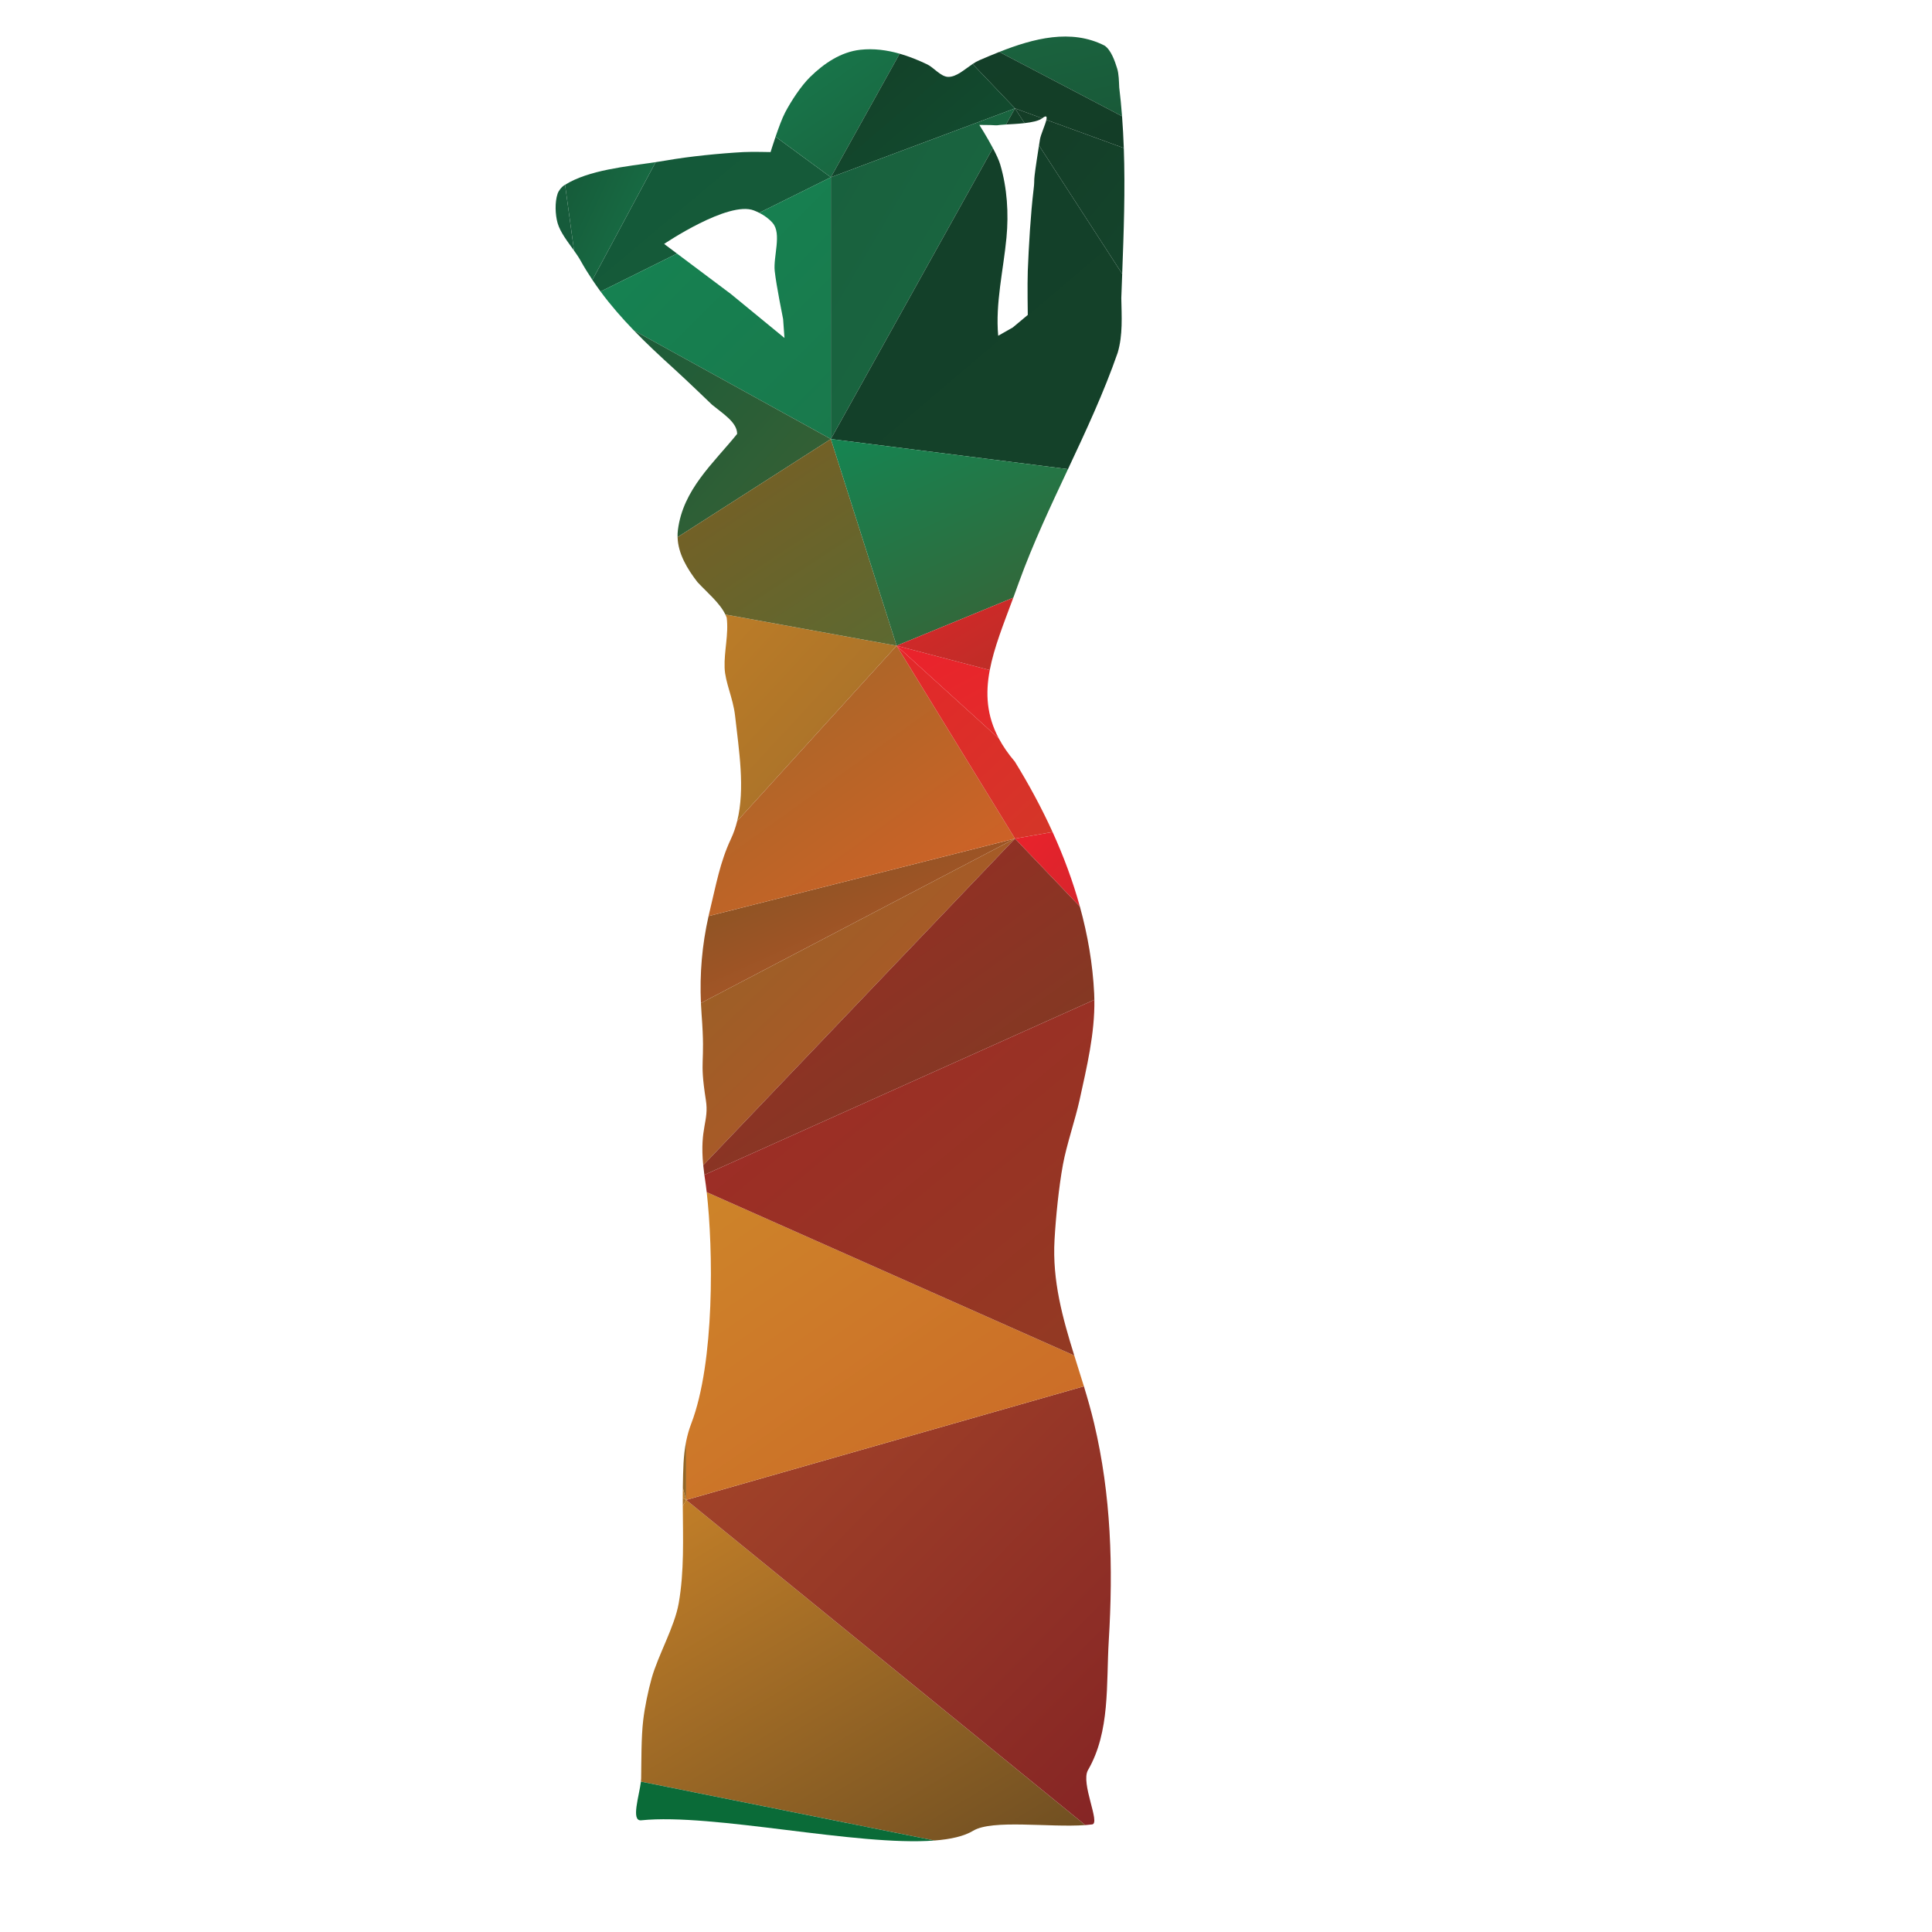 <?xml version="1.0" encoding="UTF-8" standalone="no"?>
<!-- Created with Inkscape (http://www.inkscape.org/) -->

<svg
   xmlns:dc="http://purl.org/dc/elements/1.1/"
   xmlns:cc="http://creativecommons.org/ns#"
   xmlns:rdf="http://www.w3.org/1999/02/22-rdf-syntax-ns#"
   xmlns:svg="http://www.w3.org/2000/svg"
   xmlns="http://www.w3.org/2000/svg"
   xmlns:sodipodi="http://sodipodi.sourceforge.net/DTD/sodipodi-0.dtd"
   xmlns:inkscape="http://www.inkscape.org/namespaces/inkscape"
   version="1.1"
   id="svg22574"
   xml:space="preserve"
   width="800"
   height="800"
   viewBox="0 0 800 800"
   sodipodi:docname="woman-dress-silhouette-publicdomainvectors.org.svg"
   inkscape:version="0.92.4 (5da689c313, 2019-01-14)"><defs
     id="defs22578"><clipPath
       clipPathUnits="userSpaceOnUse"
       id="clipPath22590"><path
         d="M 0,600 H 600 V 0 H 0 Z"
         id="path22588"
         inkscape:connector-curvature="0" /></clipPath><linearGradient
       x1="0"
       y1="0"
       x2="1"
       y2="0"
       gradientUnits="userSpaceOnUse"
       gradientTransform="matrix(282.726,-63.297,282.726,63.297,269.315,592.554)"
       spreadMethod="pad"
       id="linearGradient22608"><stop
         style="stop-opacity:1;stop-color:#1b6741"
         offset="0"
         id="stop22604" /><stop
         style="stop-opacity:1;stop-color:#14422a"
         offset="1"
         id="stop22606" /></linearGradient><linearGradient
       x1="0"
       y1="0"
       x2="1"
       y2="0"
       gradientUnits="userSpaceOnUse"
       gradientTransform="matrix(142.914,-155.524,142.914,155.524,107.526,247.585)"
       spreadMethod="pad"
       id="linearGradient22628"><stop
         style="stop-opacity:1;stop-color:#ee972d"
         offset="0"
         id="stop22624" /><stop
         style="stop-opacity:1;stop-color:#906223"
         offset="1"
         id="stop22626" /></linearGradient><linearGradient
       x1="0"
       y1="0"
       x2="1"
       y2="0"
       gradientUnits="userSpaceOnUse"
       gradientTransform="matrix(197.196,-117.478,197.196,117.478,149.787,124.059)"
       spreadMethod="pad"
       id="linearGradient22648"><stop
         style="stop-opacity:1;stop-color:#cd8529"
         offset="0"
         id="stop22644" /><stop
         style="stop-opacity:1;stop-color:#624721"
         offset="1"
         id="stop22646" /></linearGradient><linearGradient
       x1="0"
       y1="0"
       x2="1"
       y2="0"
       gradientUnits="userSpaceOnUse"
       gradientTransform="matrix(141.689,-100.016,141.689,100.016,72.497,234.922)"
       spreadMethod="pad"
       id="linearGradient22668"><stop
         style="stop-opacity:1;stop-color:#da8d2b"
         offset="0"
         id="stop22664" /><stop
         style="stop-opacity:1;stop-color:#bb7c29"
         offset="1"
         id="stop22666" /></linearGradient><linearGradient
       x1="0"
       y1="0"
       x2="1"
       y2="0"
       gradientUnits="userSpaceOnUse"
       gradientTransform="matrix(150.091,-154.26,150.091,154.26,234.375,193.491)"
       spreadMethod="pad"
       id="linearGradient22688"><stop
         style="stop-opacity:1;stop-color:#a54729"
         offset="0"
         id="stop22684" /><stop
         style="stop-opacity:1;stop-color:#812024"
         offset="1"
         id="stop22686" /></linearGradient><linearGradient
       x1="0"
       y1="0"
       x2="1"
       y2="0"
       gradientUnits="userSpaceOnUse"
       gradientTransform="matrix(119.606,-115.481,119.606,115.481,72.499,633.355)"
       spreadMethod="pad"
       id="linearGradient22708"><stop
         style="stop-opacity:1;stop-color:#1a6540"
         offset="0"
         id="stop22704" /><stop
         style="stop-opacity:1;stop-color:#155a3a"
         offset="1"
         id="stop22706" /></linearGradient><linearGradient
       x1="0"
       y1="0"
       x2="1"
       y2="0"
       gradientUnits="userSpaceOnUse"
       gradientTransform="matrix(125.483,-62.741,125.483,62.741,278.589,592.393)"
       spreadMethod="pad"
       id="linearGradient22728"><stop
         style="stop-opacity:1;stop-color:#133f28"
         offset="0"
         id="stop22724" /><stop
         style="stop-opacity:1;stop-color:#133c26"
         offset="1"
         id="stop22726" /></linearGradient><linearGradient
       x1="0"
       y1="0"
       x2="1"
       y2="0"
       gradientUnits="userSpaceOnUse"
       gradientTransform="matrix(96.403,-117.36,96.403,117.36,316.559,568.031)"
       spreadMethod="pad"
       id="linearGradient22748"><stop
         style="stop-opacity:1;stop-color:#143d27"
         offset="0"
         id="stop22744" /><stop
         style="stop-opacity:1;stop-color:#134e32"
         offset="1"
         id="stop22746" /></linearGradient><linearGradient
       x1="0"
       y1="0"
       x2="1"
       y2="0"
       gradientUnits="userSpaceOnUse"
       gradientTransform="matrix(96.417,-117.377,96.417,117.377,318.974,570.957)"
       spreadMethod="pad"
       id="linearGradient22768"><stop
         style="stop-opacity:1;stop-color:#143d27"
         offset="0"
         id="stop22764" /><stop
         style="stop-opacity:1;stop-color:#134e32"
         offset="1"
         id="stop22766" /></linearGradient><linearGradient
       x1="0"
       y1="0"
       x2="1"
       y2="0"
       gradientUnits="userSpaceOnUse"
       gradientTransform="matrix(53.872,-116.033,53.872,116.033,156.586,610.168)"
       spreadMethod="pad"
       id="linearGradient22790"><stop
         style="stop-opacity:1;stop-color:#133f28"
         offset="0"
         id="stop22786" /><stop
         style="stop-opacity:1;stop-color:#197c4e"
         offset="1"
         id="stop22788" /></linearGradient><linearGradient
       x1="0"
       y1="0"
       x2="1"
       y2="0"
       gradientUnits="userSpaceOnUse"
       gradientTransform="matrix(79.304,-66.782,79.304,66.782,172.684,569.125)"
       spreadMethod="pad"
       id="linearGradient22810"><stop
         style="stop-opacity:1;stop-color:#145838"
         offset="0"
         id="stop22806" /><stop
         style="stop-opacity:1;stop-color:#155b3a"
         offset="1"
         id="stop22808" /></linearGradient><linearGradient
       x1="0"
       y1="0"
       x2="1"
       y2="0"
       gradientUnits="userSpaceOnUse"
       gradientTransform="matrix(71.101,-50.189,71.101,50.189,220.584,598.305)"
       spreadMethod="pad"
       id="linearGradient22830"><stop
         style="stop-opacity:1;stop-color:#178252"
         offset="0"
         id="stop22826" /><stop
         style="stop-opacity:1;stop-color:#19613d"
         offset="1"
         id="stop22828" /></linearGradient><linearGradient
       x1="0"
       y1="0"
       x2="1"
       y2="0"
       gradientUnits="userSpaceOnUse"
       gradientTransform="matrix(58.663,-50.282,58.663,50.282,249.049,589.305)"
       spreadMethod="pad"
       id="linearGradient22850"><stop
         style="stop-opacity:1;stop-color:#133d26"
         offset="0"
         id="stop22846" /><stop
         style="stop-opacity:1;stop-color:#124e31"
         offset="1"
         id="stop22848" /></linearGradient><linearGradient
       x1="0"
       y1="0"
       x2="1"
       y2="0"
       gradientUnits="userSpaceOnUse"
       gradientTransform="matrix(78.898,-78.898,78.898,78.898,192.686,556.113)"
       spreadMethod="pad"
       id="linearGradient22870"><stop
         style="stop-opacity:1;stop-color:#158453"
         offset="0"
         id="stop22866" /><stop
         style="stop-opacity:1;stop-color:#19794c"
         offset="1"
         id="stop22868" /></linearGradient><linearGradient
       x1="0"
       y1="0"
       x2="1"
       y2="0"
       gradientUnits="userSpaceOnUse"
       gradientTransform="matrix(59.915,-102.712,59.915,102.712,257.416,565.305)"
       spreadMethod="pad"
       id="linearGradient22890"><stop
         style="stop-opacity:1;stop-color:#18603d"
         offset="0"
         id="stop22886" /><stop
         style="stop-opacity:1;stop-color:#1b6842"
         offset="1"
         id="stop22888" /></linearGradient><linearGradient
       x1="0"
       y1="0"
       x2="1"
       y2="0"
       gradientUnits="userSpaceOnUse"
       gradientTransform="matrix(138.88,-117.837,138.88,117.837,283.643,589.605)"
       spreadMethod="pad"
       id="linearGradient22910"><stop
         style="stop-opacity:1;stop-color:#133f28"
         offset="0"
         id="stop22906" /><stop
         style="stop-opacity:1;stop-color:#14422a"
         offset="1"
         id="stop22908" /></linearGradient><linearGradient
       x1="0"
       y1="0"
       x2="1"
       y2="0"
       gradientUnits="userSpaceOnUse"
       gradientTransform="matrix(138.893,-117.849,138.893,117.849,239.702,552.336)"
       spreadMethod="pad"
       id="linearGradient22930"><stop
         style="stop-opacity:1;stop-color:#133f28"
         offset="0"
         id="stop22926" /><stop
         style="stop-opacity:1;stop-color:#14422a"
         offset="1"
         id="stop22928" /></linearGradient><linearGradient
       x1="0"
       y1="0"
       x2="1"
       y2="0"
       gradientUnits="userSpaceOnUse"
       gradientTransform="matrix(123.091,-55.179,123.091,55.179,203.458,342.365)"
       spreadMethod="pad"
       id="linearGradient22950"><stop
         style="stop-opacity:1;stop-color:#785322"
         offset="0"
         id="stop22946" /><stop
         style="stop-opacity:1;stop-color:#c45629"
         offset="1"
         id="stop22948" /></linearGradient><linearGradient
       x1="0"
       y1="0"
       x2="1"
       y2="0"
       gradientUnits="userSpaceOnUse"
       gradientTransform="matrix(41.779,-45.956,41.779,45.956,316.764,345.462)"
       spreadMethod="pad"
       id="linearGradient22970"><stop
         style="stop-opacity:1;stop-color:#eb222c"
         offset="0"
         id="stop22966" /><stop
         style="stop-opacity:1;stop-color:#c5272b"
         offset="1"
         id="stop22968" /></linearGradient><linearGradient
       x1="0"
       y1="0"
       x2="1"
       y2="0"
       gradientUnits="userSpaceOnUse"
       gradientTransform="matrix(78.817,-87.114,78.817,87.114,181.117,507.289)"
       spreadMethod="pad"
       id="linearGradient22990"><stop
         style="stop-opacity:1;stop-color:#155b3a"
         offset="0"
         id="stop22986" /><stop
         style="stop-opacity:1;stop-color:#3e6133"
         offset="1"
         id="stop22988" /></linearGradient><linearGradient
       x1="0"
       y1="0"
       x2="1"
       y2="0"
       gradientUnits="userSpaceOnUse"
       gradientTransform="matrix(29.281,-100.391,29.281,100.391,185.193,239.164)"
       spreadMethod="pad"
       id="linearGradient23010"><stop
         style="stop-opacity:1;stop-color:#8c6023"
         offset="0"
         id="stop23006" /><stop
         style="stop-opacity:1;stop-color:#936525"
         offset="1"
         id="stop23008" /></linearGradient><linearGradient
       x1="0"
       y1="0"
       x2="1"
       y2="0"
       gradientUnits="userSpaceOnUse"
       gradientTransform="matrix(110.892,-106.627,110.892,106.627,211.685,341.997)"
       spreadMethod="pad"
       id="linearGradient23030"><stop
         style="stop-opacity:1;stop-color:#926425"
         offset="0"
         id="stop23026" /><stop
         style="stop-opacity:1;stop-color:#bb512a"
         offset="1"
         id="stop23028" /></linearGradient><linearGradient
       x1="0"
       y1="0"
       x2="1"
       y2="0"
       gradientUnits="userSpaceOnUse"
       gradientTransform="matrix(137.254,-95.662,137.254,95.662,188.773,215.672)"
       spreadMethod="pad"
       id="linearGradient23050"><stop
         style="stop-opacity:1;stop-color:#cd8529"
         offset="0"
         id="stop23046" /><stop
         style="stop-opacity:1;stop-color:#cc6728"
         offset="1"
         id="stop23048" /></linearGradient><linearGradient
       x1="0"
       y1="0"
       x2="1"
       y2="0"
       gradientUnits="userSpaceOnUse"
       gradientTransform="matrix(146.963,-104.973,146.963,104.973,202.113,333.77)"
       spreadMethod="pad"
       id="linearGradient23070"><stop
         style="stop-opacity:1;stop-color:#9d2926"
         offset="0"
         id="stop23066" /><stop
         style="stop-opacity:1;stop-color:#793f22"
         offset="1"
         id="stop23068" /></linearGradient><linearGradient
       x1="0"
       y1="0"
       x2="1"
       y2="0"
       gradientUnits="userSpaceOnUse"
       gradientTransform="matrix(145.305,-120.395,145.305,120.395,225.202,304.912)"
       spreadMethod="pad"
       id="linearGradient23090"><stop
         style="stop-opacity:1;stop-color:#a02827"
         offset="0"
         id="stop23086" /><stop
         style="stop-opacity:1;stop-color:#913c22"
         offset="1"
         id="stop23088" /></linearGradient><linearGradient
       x1="0"
       y1="0"
       x2="1"
       y2="0"
       gradientUnits="userSpaceOnUse"
       gradientTransform="matrix(95.423,-103.72,95.423,103.72,198.736,432.116)"
       spreadMethod="pad"
       id="linearGradient23110"><stop
         style="stop-opacity:1;stop-color:#c68228"
         offset="0"
         id="stop23106" /><stop
         style="stop-opacity:1;stop-color:#9b6a29"
         offset="1"
         id="stop23108" /></linearGradient><linearGradient
       x1="0"
       y1="0"
       x2="1"
       y2="0"
       gradientUnits="userSpaceOnUse"
       gradientTransform="matrix(94.909,-61.897,94.909,61.897,193.547,467.906)"
       spreadMethod="pad"
       id="linearGradient23130"><stop
         style="stop-opacity:1;stop-color:#7f5c21"
         offset="0"
         id="stop23126" /><stop
         style="stop-opacity:1;stop-color:#5c6931"
         offset="1"
         id="stop23128" /></linearGradient><linearGradient
       x1="0"
       y1="0"
       x2="1"
       y2="0"
       gradientUnits="userSpaceOnUse"
       gradientTransform="matrix(122.323,-88.579,122.323,88.579,192.753,398.556)"
       spreadMethod="pad"
       id="linearGradient23150"><stop
         style="stop-opacity:1;stop-color:#986828"
         offset="0"
         id="stop23146" /><stop
         style="stop-opacity:1;stop-color:#d86127"
         offset="1"
         id="stop23148" /></linearGradient><linearGradient
       x1="0"
       y1="0"
       x2="1"
       y2="0"
       gradientUnits="userSpaceOnUse"
       gradientTransform="matrix(136.172,-61.896,136.172,61.896,241.152,456.07)"
       spreadMethod="pad"
       id="linearGradient23170"><stop
         style="stop-opacity:1;stop-color:#158552"
         offset="0"
         id="stop23166" /><stop
         style="stop-opacity:1;stop-color:#44562c"
         offset="1"
         id="stop23168" /></linearGradient><linearGradient
       x1="0"
       y1="0"
       x2="1"
       y2="0"
       gradientUnits="userSpaceOnUse"
       gradientTransform="matrix(62.688,-58.509,62.688,58.509,271.887,393.379)"
       spreadMethod="pad"
       id="linearGradient23190"><stop
         style="stop-opacity:1;stop-color:#e4272a"
         offset="0"
         id="stop23186" /><stop
         style="stop-opacity:1;stop-color:#d23828"
         offset="1"
         id="stop23188" /></linearGradient><linearGradient
       x1="0"
       y1="0"
       x2="1"
       y2="0"
       gradientUnits="userSpaceOnUse"
       gradientTransform="matrix(100.924,-54.667,100.924,54.667,276.871,398.691)"
       spreadMethod="pad"
       id="linearGradient23210"><stop
         style="stop-opacity:1;stop-color:#eb222c"
         offset="0"
         id="stop23206" /><stop
         style="stop-opacity:1;stop-color:#d63828"
         offset="1"
         id="stop23208" /></linearGradient><linearGradient
       x1="0"
       y1="0"
       x2="1"
       y2="0"
       gradientUnits="userSpaceOnUse"
       gradientTransform="matrix(115.986,-70.42,115.986,70.42,256.217,431.557)"
       spreadMethod="pad"
       id="linearGradient23230"><stop
         style="stop-opacity:1;stop-color:#eb222c"
         offset="0"
         id="stop23226" /><stop
         style="stop-opacity:1;stop-color:#943822"
         offset="1"
         id="stop23228" /></linearGradient></defs><sodipodi:namedview
     pagecolor="#ffffff"
     bordercolor="#666666"
     borderopacity="1"
     objecttolerance="10"
     gridtolerance="10"
     guidetolerance="10"
     inkscape:pageopacity="0"
     inkscape:pageshadow="2"
     inkscape:window-width="724"
     inkscape:window-height="480"
     id="namedview22576"
     showgrid="false"
     inkscape:zoom="0.295"
     inkscape:cx="400"
     inkscape:cy="400"
     inkscape:window-x="0"
     inkscape:window-y="0"
     inkscape:window-maximized="0"
     inkscape:current-layer="g22582" /><g
     id="g22582"
     inkscape:groupmode="layer"
     inkscape:label="woman-dress-silhouette-publicdomainvectors.org"
     transform="matrix(1.333,0,0,-1.333,0,800)"><g
       id="g22584"><g
         id="g22586"
         clip-path="url(#clipPath22590)"><g
           id="g22592"><g
             id="g22594"><g
               id="g22600"><g
                 id="g22602"><path
                   d="m 347.671,573.017 c -0.088,1.759 -0.104,4.173 -0.642,5.857 -0.716,2.321 -1.887,5.725 -3.889,7.1 -10.413,5.33 -22.129,2.23 -32.722,-1.956 l 38.131,-19.972 c -0.229,2.991 -0.513,5.981 -0.878,8.971"
                   style="fill:url(#linearGradient22608);stroke:none"
                   id="path22610"
                   inkscape:connector-curvature="0" /></g></g></g></g><g
           id="g22612"><g
             id="g22614"><g
               id="g22620"><g
                 id="g22622"><path
                   d="m 212.093,134.808 c -10e-4,-0.829 0.001,-1.658 0.006,-2.489 l 1.05,1.902 z"
                   style="fill:url(#linearGradient22628);stroke:none"
                   id="path22630"
                   inkscape:connector-curvature="0" /></g></g></g></g><g
           id="g22632"><g
             id="g22634"><g
               id="g22640"><g
                 id="g22642"><path
                   d="m 213.149,134.221 -1.05,-1.902 c 0.062,-10.06 0.469,-20.296 -1.262,-30.167 -1.27,-7.33 -6.418,-16.178 -8.42,-23.356 -1.066,-3.812 -2.146,-9.015 -2.607,-12.957 -0.644,-5.407 -0.555,-12.689 -0.644,-18.134 -0.005,-0.3 -0.033,-0.637 -0.074,-0.997 l 91.187,-18.291 c 5.053,0.391 9.193,1.322 12.014,3.031 5.948,3.6 23.645,0.961 34.836,1.761 z"
                   style="fill:url(#linearGradient22648);stroke:none"
                   id="path22650"
                   inkscape:connector-curvature="0" /></g></g></g></g><g
           id="g22652"><g
             id="g22654"><g
               id="g22660"><g
                 id="g22662"><path
                   d="m 212.118,137.929 c -0.016,-1.038 -0.024,-2.078 -0.025,-3.121 l 1.056,-0.587 z"
                   style="fill:url(#linearGradient22668);stroke:none"
                   id="path22670"
                   inkscape:connector-curvature="0" /></g></g></g></g><g
           id="g22672"><g
             id="g22674"><g
               id="g22680"><g
                 id="g22682"><path
                   d="m 337.129,33.209 c 0.741,0.054 1.455,0.122 2.134,0.208 2.666,0.33 -3.636,12.815 -1.299,16.862 6.947,11.991 5.638,26.697 6.457,40.204 1.403,22.907 0.731,45.197 -4.532,67.449 -0.926,3.928 -2.032,7.777 -3.192,11.585 L 213.149,134.221 Z"
                   style="fill:url(#linearGradient22688);stroke:none"
                   id="path22690"
                   inkscape:connector-curvature="0" /></g></g></g></g><g
           id="g22692"><g
             id="g22694"><g
               id="g22700"><g
                 id="g22702"><path
                   d="m 175.166,542.52 c -0.809,-0.528 -1.656,-1.645 -1.964,-2.568 -0.874,-2.58 -0.743,-6.446 0,-9.069 0.807,-2.855 3.135,-5.806 5.117,-8.582 l -2.788,20.446 c -0.122,-0.076 -0.246,-0.149 -0.365,-0.227"
                   style="fill:url(#linearGradient22708);stroke:none"
                   id="path22710"
                   inkscape:connector-curvature="0" /></g></g></g></g><g
           id="g22712"><g
             id="g22714"><g
               id="g22720"><g
                 id="g22722"><path
                   d="m 323.732,563.41 c 1.322,1.011 1.546,0.576 1.311,-0.478 l 24.051,-8.762 c -0.117,3.292 -0.294,6.584 -0.545,9.876 l -38.131,19.972 c -2.117,-0.837 -4.191,-1.716 -6.2,-2.581 -0.704,-0.301 -1.398,-0.712 -2.084,-1.168 l 13.158,-13.784 z"
                   style="fill:url(#linearGradient22728);stroke:none"
                   id="path22730"
                   inkscape:connector-curvature="0" /></g></g></g></g><g
           id="g22732"><g
             id="g22734"><g
               id="g22740"><g
                 id="g22742"><path
                   d="m 323.688,563.375 c 0.015,0.014 0.03,0.022 0.044,0.035 l -8.44,3.075 2.968,-4.583 c 2.28,0.262 4.417,0.694 5.428,1.473"
                   style="fill:url(#linearGradient22748);stroke:none"
                   id="path22750"
                   inkscape:connector-curvature="0" /></g></g></g></g><g
           id="g22752"><g
             id="g22754"><g
               id="g22760"><g
                 id="g22762"><path
                   d="m 323.043,556.809 c -0.104,-0.651 -0.199,-1.256 -0.292,-1.839 l 25.842,-39.894 c 0.491,13.025 0.962,26.062 0.501,39.094 l -24.051,8.762 c -0.355,-1.59 -1.753,-4.583 -2,-6.123"
                   style="fill:url(#linearGradient22768);stroke:none"
                   id="path22770"
                   inkscape:connector-curvature="0" /></g></g></g></g><path
           d="m 199.166,34.698 c 22.336,2.281 67.077,-8.138 91.113,-6.281 l -91.187,18.291 c -0.494,-4.309 -3.185,-12.339 0.074,-12.01"
           style="fill:#0a6b38;fill-opacity:1;fill-rule:nonzero;stroke:none"
           id="path22772"
           inkscape:connector-curvature="0" /><g
           id="g22774"><g
             id="g22776"><g
               id="g22782"><g
                 id="g22784"><path
                   d="m 175.531,542.747 2.788,-20.446 c 0.76,-1.064 1.47,-2.103 2.022,-3.1 1.157,-2.075 2.394,-4.065 3.687,-5.998 l 19.639,36.575 c -9.182,-1.362 -20.782,-2.439 -28.136,-7.031"
                   style="fill:url(#linearGradient22790);stroke:none"
                   id="path22792"
                   inkscape:connector-curvature="0" /></g></g></g></g><g
           id="g22794"><g
             id="g22796"><g
               id="g22802"><g
                 id="g22804"><path
                   d="m 206.305,524.376 c 0,0 19.931,13.492 27.89,10.4 0.559,-0.22 1.108,-0.464 1.641,-0.733 l 22.257,11.043 -17.176,12.594 c -0.889,-2.609 -1.547,-4.771 -1.547,-4.771 0,0 -5.908,0.138 -8.42,0 -7.233,-0.39 -16.873,-1.346 -24.002,-2.606 -1.047,-0.185 -2.146,-0.357 -3.281,-0.525 l -19.639,-36.575 c 0.822,-1.226 1.661,-2.434 2.532,-3.612 l 23.747,11.784 z"
                   style="fill:url(#linearGradient22810);stroke:none"
                   id="path22812"
                   inkscape:connector-curvature="0" /></g></g></g></g><g
           id="g22814"><g
             id="g22816"><g
               id="g22822"><g
                 id="g22824"><path
                   d="m 279.466,583.468 c -3.964,1.135 -8.052,1.679 -12.207,1.225 -6.061,-0.672 -11.296,-4.241 -15.575,-8.426 -2.888,-2.837 -5.918,-7.502 -7.782,-11.033 -0.937,-1.785 -2.081,-4.901 -2.985,-7.554 l 17.176,-12.594 z"
                   style="fill:url(#linearGradient22830);stroke:none"
                   id="path22832"
                   inkscape:connector-curvature="0" /></g></g></g></g><g
           id="g22834"><g
             id="g22836"><g
               id="g22842"><g
                 id="g22844"><path
                   d="m 315.292,566.485 -13.158,13.784 c -2.557,-1.7 -5.022,-4.063 -7.624,-4.002 -2.27,0.066 -4.455,2.915 -6.494,3.888 -2.766,1.32 -5.625,2.476 -8.55,3.313 l -21.373,-38.382 z"
                   style="fill:url(#linearGradient22850);stroke:none"
                   id="path22852"
                   inkscape:connector-curvature="0" /></g></g></g></g><g
           id="g22854"><g
             id="g22856"><g
               id="g22862"><g
                 id="g22864"><path
                   d="m 258.093,545.086 -22.257,-11.043 c 1.583,-0.801 3.025,-1.831 4.178,-3.16 2.887,-3.322 0.153,-10.439 0.643,-14.932 0.484,-4.482 2.607,-14.921 2.607,-14.921 l 0.423,-5.868 -16.631,13.65 -16.749,12.563 -23.747,-11.784 c 3.169,-4.29 6.651,-8.269 10.337,-12.083 l 61.196,-33.738 z"
                   style="fill:url(#linearGradient22870);stroke:none"
                   id="path22872"
                   inkscape:connector-curvature="0" /></g></g></g></g><g
           id="g22874"><g
             id="g22876"><g
               id="g22882"><g
                 id="g22884"><path
                   d="m 304.218,561.346 c 6.484,0 4.34,-0.297 6.495,0 0.405,0.052 1.029,0.092 1.791,0.135 l 2.788,5.004 -57.199,-21.399 V 463.77 l 50.333,90.387 c -1.908,3.598 -4.208,7.189 -4.208,7.189"
                   style="fill:url(#linearGradient22890);stroke:none"
                   id="path22892"
                   inkscape:connector-curvature="0" /></g></g></g></g><g
           id="g22894"><g
             id="g22896"><g
               id="g22902"><g
                 id="g22904"><path
                   d="m 318.26,561.902 -2.968,4.583 -2.788,-5.004 c 1.567,0.088 3.719,0.187 5.756,0.421"
                   style="fill:url(#linearGradient22910);stroke:none"
                   id="path22912"
                   inkscape:connector-curvature="0" /></g></g></g></g><g
           id="g22914"><g
             id="g22916"><g
               id="g22922"><g
                 id="g22924"><path
                   d="m 321.063,541.233 c -0.907,-7.545 -1.5,-17.676 -1.798,-25.282 -0.154,-4.087 0,-13.634 0,-13.634 l -4.659,-3.894 -4.531,-2.569 c -0.913,10.104 1.616,20.377 2.569,30.447 0.714,7.574 0.231,15.394 -1.931,22.72 -0.4,1.374 -1.29,3.256 -2.287,5.136 l -50.333,-90.387 73.661,-9.354 c 5.587,11.903 11.143,23.807 15.445,36.187 1.628,5.532 1.215,11.252 1.116,16.927 0.089,2.515 0.184,5.031 0.278,7.546 l -25.842,39.894 c -2.207,-13.949 -1.132,-9.223 -1.688,-13.737"
                   style="fill:url(#linearGradient22930);stroke:none"
                   id="path22932"
                   inkscape:connector-curvature="0" /></g></g></g></g><g
           id="g22934"><g
             id="g22936"><g
               id="g22942"><g
                 id="g22944"><path
                   d="m 220.103,315.584 c -2.032,-9.052 -2.775,-17.879 -2.371,-27.028 l 97.56,51.098 z"
                   style="fill:url(#linearGradient22950);stroke:none"
                   id="path22952"
                   inkscape:connector-curvature="0" /></g></g></g></g><g
           id="g22954"><g
             id="g22956"><g
               id="g22962"><g
                 id="g22964"><path
                   d="m 335.449,318.538 c -2.182,7.911 -5.067,15.65 -8.48,23.154 l -11.677,-2.038 z"
                   style="fill:url(#linearGradient22970);stroke:none"
                   id="path22972"
                   inkscape:connector-curvature="0" /></g></g></g></g><g
           id="g22974"><g
             id="g22976"><g
               id="g22982"><g
                 id="g22984"><path
                   d="m 196.897,497.508 c 4.01,-4.151 8.261,-8.108 12.621,-12.053 3.569,-3.224 11.669,-11.033 11.669,-11.033 3.328,-2.744 7.833,-5.478 7.794,-9.064 -7.43,-9.184 -16.796,-17.247 -18.397,-29.819 -0.096,-0.759 -0.127,-1.508 -0.105,-2.249 l 47.614,30.48 z"
                   style="fill:url(#linearGradient22990);stroke:none"
                   id="path22992"
                   inkscape:connector-curvature="0" /></g></g></g></g><g
           id="g22994"><g
             id="g22996"><g
               id="g23002"><g
                 id="g23004"><path
                   d="m 213.149,152.439 c -0.923,-4.584 -0.935,-9.093 -1.025,-13.971 -0.003,-0.18 -0.005,-0.36 -0.006,-0.539 l 1.031,-3.708 z"
                   style="fill:url(#linearGradient23010);stroke:none"
                   id="path23012"
                   inkscape:connector-curvature="0" /></g></g></g></g><g
           id="g23014"><g
             id="g23016"><g
               id="g23022"><g
                 id="g23024"><path
                   d="m 217.732,288.556 c 0.052,-1.161 0.117,-2.326 0.206,-3.496 1.259,-16.499 -0.792,-12.997 1.324,-26.609 1.05,-6.705 -1.955,-8.521 -0.817,-20.245 l 96.847,101.448 z"
                   style="fill:url(#linearGradient23030);stroke:none"
                   id="path23032"
                   inkscape:connector-curvature="0" /></g></g></g></g><g
           id="g23034"><g
             id="g23036"><g
               id="g23042"><g
                 id="g23044"><path
                   d="m 336.697,169.517 c -0.978,3.209 -1.997,6.389 -2.985,9.562 l -114.183,50.743 c 2.022,-17.653 2.545,-52.718 -4.799,-71.89 -0.712,-1.862 -1.214,-3.682 -1.581,-5.493 v -18.218 z"
                   style="fill:url(#linearGradient23050);stroke:none"
                   id="path23052"
                   inkscape:connector-curvature="0" /></g></g></g></g><g
           id="g23054"><g
             id="g23056"><g
               id="g23062"><g
                 id="g23064"><path
                   d="m 339.889,291.555 c -0.444,9.147 -2.008,18.17 -4.44,26.983 l -20.157,21.116 -96.847,-101.448 c 0.092,-0.939 0.207,-1.937 0.355,-3.011 l 121.149,54.388 c -0.011,0.657 -0.028,1.314 -0.06,1.972"
                   style="fill:url(#linearGradient23070);stroke:none"
                   id="path23072"
                   inkscape:connector-curvature="0" /></g></g></g></g><g
           id="g23074"><g
             id="g23076"><g
               id="g23082"><g
                 id="g23084"><path
                   d="m 327.575,214.998 c 0.397,7.039 1.337,16.422 2.607,23.363 1.118,6.121 3.839,14.001 5.175,20.089 2.237,10.224 4.753,20.645 4.592,31.133 L 218.8,235.195 c 0.062,-0.43 0.123,-0.869 0.194,-1.322 0.186,-1.215 0.366,-2.571 0.535,-4.051 l 114.183,-50.743 c -3.636,11.668 -6.86,23.255 -6.137,35.919"
                   style="fill:url(#linearGradient23090);stroke:none"
                   id="path23092"
                   inkscape:connector-curvature="0" /></g></g></g></g><g
           id="g23094"><g
             id="g23096"><g
               id="g23102"><g
                 id="g23104"><path
                   d="m 225.32,409.263 c 0.154,-0.321 0.298,-0.642 0.416,-0.97 0.665,-5.176 -0.837,-10.373 -0.643,-15.575 0.154,-4.571 2.607,-9.273 3.25,-14.922 1.188,-10.678 3.161,-22.566 0.652,-32.697 l 49.526,54.472 z"
                   style="fill:url(#linearGradient23110);stroke:none"
                   id="path23112"
                   inkscape:connector-curvature="0" /></g></g></g></g><g
           id="g23114"><g
             id="g23116"><g
               id="g23122"><g
                 id="g23124"><path
                   d="m 258.093,463.77 -47.614,-30.48 c 0.159,-5.139 3,-9.851 6.176,-13.964 2.988,-3.214 6.92,-6.434 8.665,-10.063 l 53.201,-9.692 z"
                   style="fill:url(#linearGradient23130);stroke:none"
                   id="path23132"
                   inkscape:connector-curvature="0" /></g></g></g></g><g
           id="g23134"><g
             id="g23136"><g
               id="g23142"><g
                 id="g23144"><path
                   d="m 278.521,399.571 -49.526,-54.472 c -0.474,-1.917 -1.107,-3.771 -1.939,-5.542 -3.427,-7.293 -4.648,-14.46 -6.512,-22.076 -0.154,-0.634 -0.301,-1.265 -0.441,-1.897 l 95.189,24.07 z"
                   style="fill:url(#linearGradient23150);stroke:none"
                   id="path23152"
                   inkscape:connector-curvature="0" /></g></g></g></g><g
           id="g23154"><g
             id="g23156"><g
               id="g23162"><g
                 id="g23164"><path
                   d="m 278.521,399.571 36.251,14.919 c 0.585,1.578 1.176,3.188 1.759,4.836 4.352,11.984 9.801,23.536 15.223,35.09 l -73.661,9.354 z"
                   style="fill:url(#linearGradient23170);stroke:none"
                   id="path23172"
                   inkscape:connector-curvature="0" /></g></g></g></g><g
           id="g23174"><g
             id="g23176"><g
               id="g23182"><g
                 id="g23184"><path
                   d="m 315.292,339.654 11.677,2.038 c -3.434,7.548 -7.398,14.86 -11.719,21.865 -2.075,2.437 -3.71,4.824 -4.972,7.183 l -31.757,28.831 z"
                   style="fill:url(#linearGradient23190);stroke:none"
                   id="path23192"
                   inkscape:connector-curvature="0" /></g></g></g></g><g
           id="g23194"><g
             id="g23196"><g
               id="g23202"><g
                 id="g23204"><path
                   d="m 310.278,370.74 c -3.815,7.134 -4.192,14.015 -2.821,21.254 l -28.936,7.577 z"
                   style="fill:url(#linearGradient23210);stroke:none"
                   id="path23212"
                   inkscape:connector-curvature="0" /></g></g></g></g><g
           id="g23214"><g
             id="g23216"><g
               id="g23222"><g
                 id="g23224"><path
                   d="m 307.457,391.994 c 1.322,6.982 4.268,14.298 7.315,22.496 l -36.251,-14.919 z"
                   style="fill:url(#linearGradient23230);stroke:none"
                   id="path23232"
                   inkscape:connector-curvature="0" /></g></g></g></g></g></g></g></svg>